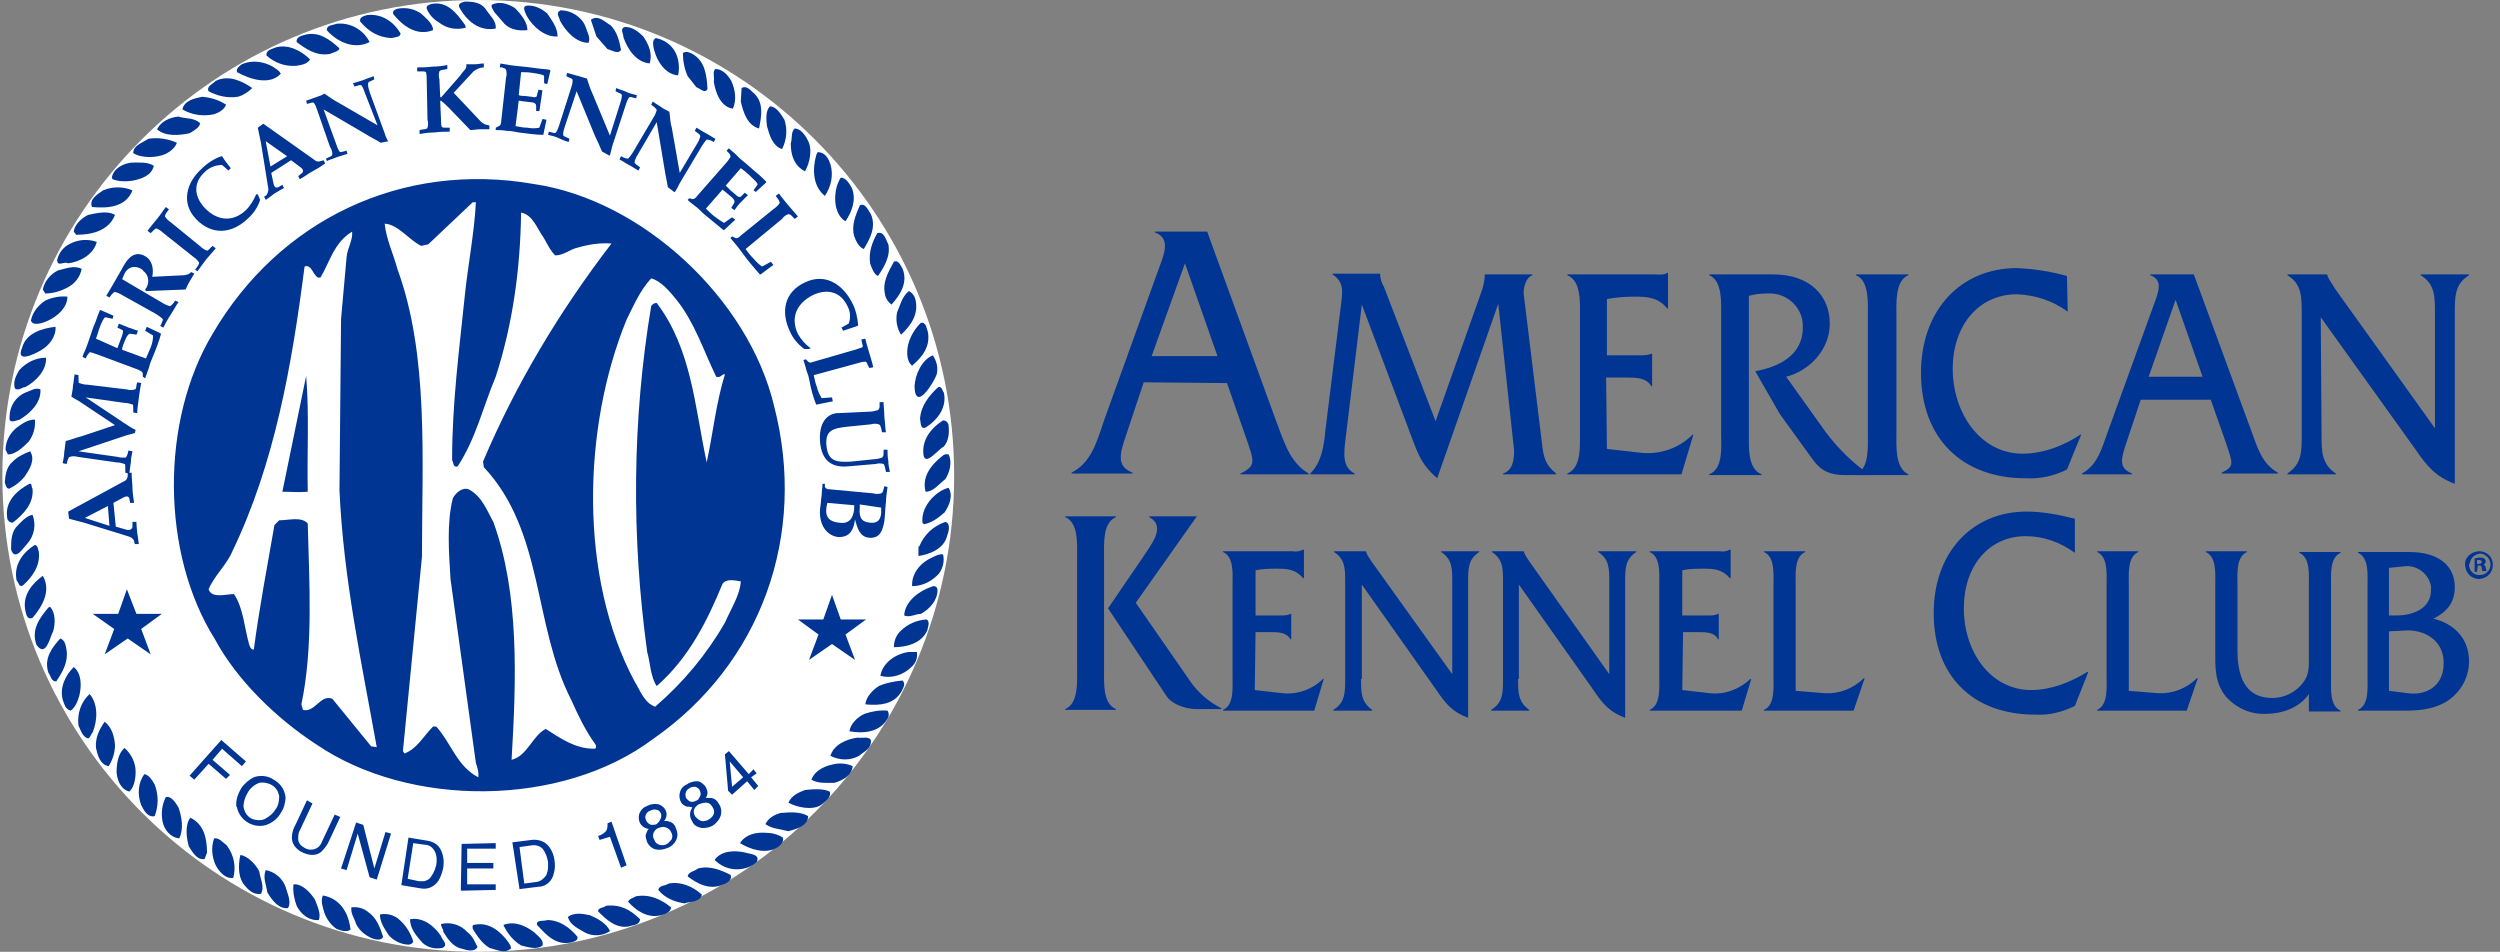 <svg width="394" height="150" viewBox="0 0 394 150" fill="none" xmlns="http://www.w3.org/2000/svg">
<rect x="0" y="0" width="394" height="150" fill="#808080" stroke="none"/>
<path d="M75.375 150C116.796 150 150.375 116.421 150.375 75C150.375 33.579 116.796 0 75.375 0C33.954 0 0.375 33.579 0.375 75C0.375 116.421 33.954 150 75.375 150Z" fill="white"/>
<path d="M191.875 56.125H181.5L186.75 41.5L191.875 56.125ZM193.375 60.375L196.25 68.625C197.625 72.625 198.125 73.375 195.5 74.625V74.75H206.25V74.625C203.25 72.875 202.375 69.625 201.125 66.375L190.25 36.5H182V36.625C184.5 37.5 183.5 40 182.75 42L174 66.25C172.875 69.625 172 72.875 168.875 74.5V74.625H178.5V74.5C176 73.5 176.375 71.75 177.5 68.5L180.25 60.25L193.375 60.375ZM233.375 46.25C233.75 45.25 234 44.25 234 43.25H241.5V43.375C240.5 43.75 240.125 45.125 240.125 46.25L243 69.75C243.25 72 243.5 73.25 245.25 74.625V74.75H236.875V74.625C238.375 74.125 238.625 72.625 238.625 71L236.125 47.875L226.5 75.375C224.375 73.5 223.75 72.25 222.75 69.625L214.625 48L212.125 68.625C211.75 71.5 211.5 73.625 213.5 74.625V74.75H206.5V74.625C208.25 72.875 208.625 70.5 208.875 67.875L211.375 47.75C211.5 46.375 212 44.5 210 43.25V43.125H217.5C217.5 43.875 217.75 44.625 218.125 45.25L226.25 66.375L233.375 46.25ZM253.25 70.75L258.75 71.375C261.75 71.625 264.625 70.625 266.75 68.5H266.875L265 74.75H247V74.625C249.25 73.75 249 70.25 249 68V50C249 47.75 249.25 44.25 247 43.375V43.25H260.75C261.5 43.25 262.25 43.375 262.75 43H262.875V48.625H262.75C261.375 46.875 259.625 46.75 257.625 46.75C256.125 46.75 254.625 46.875 253.25 47.125V56H258.375C259 56 259.625 56 260.25 55.75H260.375V60.875H260.25C259.5 59.5 257.75 59.5 256.375 59.5H253.125L253.25 70.75ZM279.5 43.25C285.25 43.25 288.375 46.625 288.375 51C288.375 55.25 285 58.5 281.5 59.375L287.75 68.125C289.75 70.75 292 73 294.75 74.875H290.75C288.5 74.875 287 74.25 285.75 72.5L280.5 65.25L276.625 58.5C280.125 57.875 284.125 56.125 284.125 51.625C284.25 48.75 282 46.375 279.125 46.25H278.5C277.5 46.25 276.5 46.375 275.625 46.625V68.125C275.625 70.375 275.375 73.875 277.625 74.75V74.875H269.375V74.75C271.625 73.875 271.25 70.375 271.25 68.125V50C271.25 47.75 271.5 44.25 269.375 43.375V43.25H279.5Z" fill="#003594"/>
<path d="M294.375 50C294.375 47.75 294.625 44.25 292.5 43.375V43.25H300.75V43.375C298.625 44.25 298.875 47.875 298.875 50V68.125C298.875 70.25 298.625 73.75 300.75 74.75V74.875H292.5V74.75C294.625 73.875 294.375 70.375 294.375 68.125V50ZM325.875 49.125C323.5 47.375 320.75 46.5 317.875 46.375C311.875 46.375 307.75 51.25 307.75 58.125C307.75 65.125 312.125 71.5 318.75 71.5C322 71.5 325.25 70.25 327.875 68.5H328L325.75 74C323.75 75 321.5 75.5 319.25 75.375C309.125 75.375 302.75 69 302.75 58.75C302.75 48.875 309 42.25 317.875 42.25C320.5 42.375 323.125 42.75 325.75 43.5L325.875 49.125ZM347.125 59.375H338.625L342.875 47.25L347.125 59.375ZM348.375 62.875L350.75 69.625C351.875 73 352.25 73.5 350.125 74.5V74.625H359V74.5C356.5 73.125 355.75 70.5 354.75 67.75L345.75 43.25H338.875V43.375C341 44.125 340.125 46.125 339.5 47.875L332.25 67.875C331.25 70.625 330.625 73.25 328.125 74.625V74.75H336V74.625C333.875 73.75 334.25 72.375 335.125 69.75L337.375 63H348.375V62.875ZM365.875 68.5C365.875 71.125 365.875 73.125 368.125 74.625V74.75H360.5V74.625C362.75 73.125 362.75 71.25 362.75 68.5V49.375C362.75 46.75 362.75 44.75 360.5 43.375V43.25H366.75C366.875 43.75 367.125 44.125 367.375 44.5L368 45.5L383.75 67.5V49.375C383.75 46.75 383.75 44.75 381.5 43.375V43.25H389.125V43.375C386.875 44.75 386.875 46.75 386.875 49.375V76.25C383.875 75.125 382.5 73.5 380.625 70.75L365.75 50L365.875 68.5ZM169.75 87.875C169.75 85.75 170 82.375 167.875 81.5V81.375H175.875V81.5C173.75 82.375 174 85.75 174 87.875V105.375C174 107.5 173.75 110.875 175.875 111.75V111.875H167.875V111.75C170 110.875 169.75 107.375 169.75 105.375V87.875ZM180 88C181.375 85.875 183.875 83 181.125 81.5V81.375H188.625L179 95L187.5 107.25C188.75 109.125 190.5 110.625 192.5 111.625V111.75H188.625C186.625 111.75 184.625 110.875 183.875 109.75L174.625 95.875L180 88ZM197.75 108.75L202.125 109.25C204.5 109.5 206.875 108.625 208.5 107H208.625L207.125 112H192.75V111.875C194.5 111.125 194.25 108.375 194.25 106.625V92.25C194.25 90.5 194.5 87.75 192.75 87V86.875H203.75C204.25 87 204.875 86.875 205.375 86.625H205.5V91.125H205.375C204.25 89.75 202.875 89.625 201.375 89.625C200.25 89.625 199 89.625 197.875 89.875V97H201.875C202.375 97 202.875 97 203.375 96.75H203.5V100.75H203.375C202.75 99.625 201.375 99.625 200.375 99.625H197.875L197.75 108.75ZM214.5 107C214.5 109.125 214.5 110.625 216.25 111.875V112H210.125V111.875C212 110.75 212 109.125 212 107V91.75C212 89.625 212 88.125 210.25 87V86.875H215.25C215.375 87.25 215.5 87.5 215.75 87.875L216.25 88.625L228.875 106.25V91.75C228.875 89.625 228.875 88.125 227.125 87V86.875H233.125V87C231.375 88.125 231.375 89.625 231.375 91.75V113.125C229 112.25 227.875 111 226.375 108.75L214.625 92.125V107H214.5ZM239.25 107C239.25 109.125 239.25 110.625 241 111.875V112H235V111.875C236.875 110.75 236.875 109.125 236.875 107V91.75C236.875 89.625 236.875 88.125 235.125 87V86.875H240.125C240.25 87.25 240.375 87.5 240.625 87.875L241.125 88.625L253.625 106.25V91.75C253.625 89.625 253.625 88.125 251.875 87V86.875H257.875V87C256.125 88.125 256.125 89.625 256.125 91.75V113.125C253.75 112.25 252.625 111 251.125 108.75L239.375 92.125V107H239.25ZM265.125 108.75L269.5 109.25C271.875 109.5 274.125 108.625 275.875 107H276L274.5 112H260V111.875C261.75 111.125 261.5 108.375 261.5 106.625V92.25C261.5 90.5 261.75 87.75 260 87V86.875H271C271.5 87 272.125 86.875 272.625 86.625H272.75V91.125H272.625C271.5 89.75 270.125 89.625 268.625 89.625C267.5 89.625 266.25 89.625 265.125 89.875V97H269.25C269.75 97 270.25 97 270.75 96.75H270.875V100.75H270.75C270.25 99.625 268.75 99.625 267.75 99.625H265.25L265.125 108.75ZM287.625 109.25C289.875 109.375 292.125 108.5 293.75 106.875H293.875L292.125 112H278V111.875C279.75 111.125 279.5 108.375 279.5 106.625V92.25C279.5 90.5 279.75 87.75 278 87V86.875H284.5V87C282.75 87.75 283 90.5 283 92.25V108.875L287.625 109.25ZM327 87.125C324.75 85.5 322.125 84.5 319.25 84.5C313.5 84.5 309.5 89.125 309.5 95.875C309.5 102.625 313.625 108.75 320.125 108.75C323.25 108.75 326.375 107.5 329 105.875H329.125L327 111.25C325 112.25 322.875 112.75 320.75 112.625C310.875 112.625 304.75 106.5 304.75 96.625C304.75 87 310.875 80.625 319.375 80.625C322 80.625 324.5 81.125 327 81.75V87.125ZM340.125 109.25C342.375 109.375 344.625 108.5 346.25 106.875H346.375L344.625 112H330.5V111.875C332.25 111.125 332 108.375 332 106.625V92.25C332 90.5 332.25 87.75 330.5 87V86.875H337V87C335.25 87.75 335.5 90.5 335.5 92.25V108.875L340.125 109.25ZM363.875 109.375C362.375 111.625 359.5 112.5 357.125 112.5C354.75 112.625 352.5 111.625 350.875 109.875C349 107.625 349.125 105.125 349.125 102.375V92.25C349.125 90.5 349.375 87.75 347.625 87V86.875H354.125V87C352.375 87.75 352.625 90.5 352.625 92.25V102.5C352.625 107.625 354.5 110 358.125 110C360.125 110 362 109 363.125 107.375C363.875 106.25 363.875 105.25 363.875 103.875V92.375C363.875 90.625 364.125 87.875 362.375 87.125V87H368.875V87.125C367.125 87.875 367.375 90.625 367.375 92.375V106.75C367.375 108.5 367.125 111.25 368.875 112V112.125H363.875V109.375ZM376.5 108.875V99.5L378.875 99.375C381.875 99.125 385.125 100.75 385.125 104.5C385.125 108.25 382.25 109.625 379.5 109.25L376.5 108.875ZM373.125 106.625C373.125 108.375 373.375 111.125 371.625 111.875V112H377.25C379.875 112 382.5 112.125 385 110.875C387.5 109.625 389.125 107 389.125 104.25C389.125 100.5 386.625 98.25 383.5 97.5C385.5 96.5 386.875 95.125 386.875 92.5C386.875 89.125 384.25 87 379.75 87H371.625V87.125C373.375 87.875 373.125 90.625 373.125 92.375V106.625ZM376.5 97V89.5L378.875 89.25C380.875 89 382.75 90.375 383.125 92.375V93C383.125 96.125 379.875 97 377.75 97H376.5ZM392.875 89C392.875 90.25 392 91.125 390.75 91.25C389.5 91.25 388.625 90.375 388.5 89.125C388.375 87.875 389.375 87 390.625 86.875H390.75C391.875 86.875 392.875 87.75 392.875 89ZM389.125 89C389.125 89.875 389.75 90.625 390.75 90.625H390.875C391.75 90.625 392.5 89.875 392.5 89C392.5 88.125 391.875 87.375 391 87.25C390.125 87.25 389.375 87.875 389.25 88.75C389.125 88.875 389.125 88.875 389.125 89ZM390.375 90.125H390V88C390.25 88 390.5 87.875 390.75 87.875C391 87.875 391.25 87.875 391.5 88C391.625 88.125 391.75 88.25 391.75 88.5C391.75 88.75 391.5 89 391.375 89C391.625 89.125 391.75 89.25 391.75 89.5C391.75 89.625 391.875 89.875 391.875 90H391.25C391.125 89.875 391.125 89.625 391.125 89.5C391.125 89.25 391 89.125 390.75 89.125H390.5L390.375 90.125ZM390.375 88.875H390.625C390.875 88.875 391.125 88.75 391.125 88.625C391.125 88.375 391 88.25 390.625 88.25H390.375V88.875ZM48.25 59.25L44.5 77.5C46 77.5 47.125 77.625 48.5 77.5C48.375 71.5 48.75 65.125 48.25 59.25Z" fill="#003594"/>
<path d="M122 64C118 47.125 101.25 31.5 84.125 29C63.375 25.375 44 34.625 33.5 52.625C25.25 66.375 25.375 87.25 33.875 100.75C37.375 107.25 43.625 113.25 49.75 117.25C64.5 127.375 88.5 127.25 102.875 116.5C120 104.625 127.25 84.25 122 64ZM58.5 117.625L52.375 110.125C50.5 109.375 49.625 112.375 47.75 111.875L47.5 111C49.375 102.125 48.75 92 48.5 82.5C47.5 81.375 45.5 82 44 82L43.25 82.75C42.125 89.25 40.875 95.75 40 102.375C39.5 102.375 39.375 101.875 39.25 101.5C38.5 98.875 38.375 95.875 36.875 93.625C35.625 93.625 33.375 94.375 32.875 92.875C33.75 90.75 35.75 89 36.625 86.875C43.25 73.125 46 57.625 48 42C49.125 41.625 49.25 43.25 50.125 43.75H50.5C52 41.25 52.625 38.25 55.5 36.5C55.625 37.875 54.75 39.125 54.625 40.5L53.75 50.25L53.5 77.25C54.125 91.25 57 104.5 59.375 117.75L58.5 117.625ZM93.625 118C90.625 118 88.375 116.375 86 114.875C83.875 116 83.125 119.125 80.625 119.75C81.375 107.125 81.875 93.625 77.75 82.25C76.75 80.5 76 78.25 73.875 77.125C72.875 76.75 71.875 77.625 71.375 78.5C70.375 82.375 70.75 87.125 71 91.25L75 120.25C75.25 121 75.5 121.75 75.375 122.5C72 120.75 71.125 117.125 68.75 114.5H68.25C66.75 116 65.75 118 63.75 118.75L63.5 118.375L66.5 87.75C66.5 72.625 67.625 56 62.625 42.375C62 40 60.875 37.75 60.625 35.25C62.75 35.375 64.375 37.75 66.375 38.75L67.5 38.5L74.5 31.875H75C74.75 36.75 73.75 41.75 73.25 46.625C72.375 55.125 71.25 63.625 71.25 72.5C71.5 72.875 71.375 73.75 72.125 73.5C75 69.125 76.125 64.125 78.125 59.375C80.75 51.25 82 42.625 82.125 33.5C84 33.875 84.625 36 85.625 37.375C86.25 38.375 86.625 39.375 87.5 40.25C88.875 40.25 89.875 39.25 91.125 39C92.875 38.5 94.625 38.25 96.375 38.375C88.125 49.125 81.25 60.625 76.125 72.75L76.25 73.625C85.75 83.75 84 98.5 90 110.25C91.125 112.75 92.25 115.125 93.875 117.375C94 117.625 94 118 93.625 118ZM114.25 98.125C111.375 103.125 107.625 107.625 103.25 111.375C101.5 110.75 100.875 108.75 100 107.375C91.25 91 91.75 67.5 98.75 50.375C99.875 48.125 100.875 45.75 102.625 43.875C104.125 44.25 105.5 45.875 106.625 47.25C109.5 50.875 110.875 55.25 112.875 59.375C113.625 59.625 113.75 58.875 114.25 59C112.875 63.375 112.375 68.25 111.375 72.875C109.5 64.125 109 55 103.5 47.75C103.125 47.75 102.875 47.875 102.625 48.25C99.625 66.25 99.5 84.625 102 102.75C102.5 104.5 102.5 106.625 103.5 108.125C108.625 103.625 111.5 97.75 113.875 92C114.5 91.125 115.875 91.5 116.75 91.625C116.625 93.75 115.25 95.875 114.25 98.125ZM74.5 146.375C74.5 146.125 74.375 145.75 74.75 145.75C77 145.25 78.875 146.75 80.125 148.5C80.25 148.75 80.625 149.125 80.5 149.5C79.5 150.375 78.125 149.625 77.125 149.375C75.875 148.625 75.125 147.375 74.5 146.375ZM69.875 146.875C69.875 146.375 69.5 146.125 69.5 145.625C71 145.25 72.625 145.75 73.625 146.875C74.5 147.5 74.875 148.5 75.25 149.25C74.75 150.125 73.5 149.75 72.75 149.5C71.375 149.25 70.5 147.875 69.875 146.875ZM66.625 148.625C65.625 147.5 64.625 146.375 64.625 144.875C66.625 144.5 68.375 145.875 69.5 147.5C69.625 148.125 70.75 148.875 69.75 149.375C68.625 149.625 67.5 149.375 66.625 148.625ZM79.375 145.875V145.75C81.125 145.125 82.75 145.875 84.125 146.875C84.75 147.5 85.75 148.125 85.5 149C84.625 149.75 83.125 149.25 82.125 149C80.875 148.25 80 147.125 79.375 145.875ZM61.25 147.375C60.625 146.375 59.875 145.375 59.875 144.125C61 143.875 62.25 144.25 63 145C64 145.875 64.75 147.125 65.125 148.375C65 148.75 64.625 148.875 64.375 148.875C63.25 148.875 62 148.25 61.25 147.375ZM84.625 145.75C84.5 144.875 85.625 145.25 86.25 145C88.125 145 89.75 146.125 91 147.625C91.125 148.25 90.5 148.375 90.125 148.5C87.625 149.125 86 147.25 84.625 145.75ZM56.125 145.625C55.875 144.75 55.25 144 55.375 143C56.25 142.875 57.25 143.125 57.875 143.625C59.375 144.625 59.875 146.125 60.375 147.625C60.125 148.375 59 148 58.625 147.875C57.5 147.375 56.625 146.625 56.125 145.625ZM89.5 144.5C90.5 143.75 91.875 144 93 144.25C94.125 144.75 95.625 145.5 96.125 146.75C95 147.5 93.5 147.625 92.25 147C91.25 146.375 89.875 145.875 89.5 144.5ZM51.125 143.875C50.875 143 50.5 142 50.875 141.125C52.375 141.375 53.625 142.25 54.375 143.625C54.875 144.5 55.125 145.5 55.25 146.5C54.625 147 53.625 146.625 53 146.375C52.125 145.75 51.5 144.875 51.125 143.875ZM94.25 143.625C94.25 143 95.125 143.125 95.5 142.75C97.75 142.5 99.375 143.375 100.875 144.875C100.75 145.875 99.75 145.75 99.125 146C97.125 146.375 95.625 145 94.25 143.625ZM46.75 142.75C46.375 141.75 46.125 140.5 46.25 139.375C47.625 139.25 48.875 140.625 49.625 141.75C50 142.75 50.625 144 50.25 145C48.625 145.125 47.375 144 46.75 142.75ZM99 142.125C99.125 141.625 99.875 141.5 100.25 141.25C102.375 140.875 104.25 141.75 105.75 143C105.75 143.75 104.75 144.125 104.125 144.25C102 144.75 100.25 143.5 99 142.125ZM42.125 140.625C42 139.5 41.375 138.375 41.875 137.125C43.25 137.375 44.5 138.375 45 139.75C45.25 140.75 46 142.125 45.375 143.125C43.875 143.25 42.875 141.875 42.125 140.625ZM103.75 140.25C103.875 139.5 104.875 139.625 105.375 139.25C107.375 138.875 109.25 139.75 110.625 141C110.25 142.25 108.875 142 107.875 142.375C106.25 142.125 104.75 141.5 103.75 140.25ZM38.75 139.75C37.5 138.5 37.5 136.5 37.875 134.75C39 134.875 40.375 136.25 40.875 137.375C41 138.5 41.75 139.75 41.125 140.875C40.125 141 39.375 140.5 38.75 139.75ZM108.375 138.125C108.5 137.375 109.375 137.375 110 136.875C111.875 136.375 113.625 137.125 115.125 137.875C115.5 138.625 114.5 139.25 114 139.375C111.875 140.375 109.875 139.25 108.375 138.125ZM34 136.375C33.375 135 33.25 133.5 33.75 132.125C34.5 132 35.125 132.75 35.75 133.25C36.875 134.75 37.25 136.625 36.75 138.375C35.375 138.5 34.5 137.25 34 136.375ZM112.625 135.5C113.75 134 115.875 134 117.5 134.375C118.25 134.625 119.875 134.625 119.25 135.875C117.375 137.5 114.375 137.375 112.625 135.5ZM29.75 133.375C29.375 132 29.125 130 30 128.875C32.125 129.875 32.625 132.125 32.625 134.375L32.25 135.375C31 135.625 30.25 134.125 29.75 133.375ZM116.625 132.875C117.5 131.5 119.125 131.125 120.75 131.25C121.625 131.25 122.625 131.5 123.375 132C123.625 132.625 122.875 133.375 122.375 133.625C120.625 134.625 118.25 133.875 116.625 132.875ZM25.625 129.5C25.375 128.25 25.5 126.875 26.125 125.625C27 125.375 27.75 126.625 28.125 127.25C28.625 128.625 29 130.625 28.25 132.125C26.875 132 25.875 130.75 25.625 129.5ZM120.625 129.875C121.125 128.875 122.125 128.375 123 128.125C124.5 128 126.125 127.875 127.375 128.625C127.25 130.25 125.5 130.625 124.25 131C122.875 130.625 121.625 130.625 120.625 129.875ZM22.25 126.875C21.625 125.25 21.75 123.375 22.75 122C23.5 122.125 24 123 24.375 123.625C25 125.25 25 127 24.375 128.625C23.25 128.875 22.625 127.625 22.25 126.875ZM124.25 126.5C124.75 125.375 125.875 124.875 126.875 124.5C128.125 124.375 129.75 124.25 130.75 124.75C131.125 125.625 130 126.375 129.375 126.875C128 127.75 125.625 127.25 124.25 126.5ZM18.375 121.75C18.375 120.25 18.625 118.75 19.625 117.875C20.75 118.875 21.375 120.25 21.375 121.625C21.375 122.75 21.125 124.125 20.375 124.75C19 124.375 18.5 123 18.375 121.75ZM127.875 122.875C128.5 121.25 130.25 120.625 131.75 120.375C132.625 120.25 133.625 120.375 134.375 120.75C134.25 122.25 132.75 123 131.5 123.375C130.25 123.375 128.875 123.5 127.875 122.875ZM15.125 117.875C15 116.25 15.625 115 16.5 113.75C17.625 114.625 18 116 18.125 117.375C18.125 118.625 17.75 119.75 17.125 120.75C15.75 120.5 15.375 119 15.125 117.875ZM130.875 119.125C131.375 117.375 133.375 116.5 135.125 116.25C135.875 116.375 136.875 116 137.25 116.625C137.375 118 136.25 118.375 135.375 119.125C134 119.875 132.375 119.875 130.875 119.125ZM12.375 114.375C12.125 112.5 12.75 110.625 14.125 109.375C15.5 111 15.375 113.5 14.625 115.375C14.375 115.625 14.25 116.25 13.875 116.375C13 116.125 12.75 115.125 12.375 114.375ZM133.875 115.25C134 114.125 135.125 113 136.25 112.5C137.375 112.125 138.625 111.875 139.875 112C140.125 112.375 140.125 112.875 139.875 113.25C138.625 115.5 135.875 115.625 133.875 115.25ZM9.875 110.25C9.375 108.25 10.375 106.375 11.625 105.125C12.875 106.125 12.875 108.125 12.5 109.625C12.25 110.5 11.875 111.5 11.125 112C10.25 111.75 10.125 110.875 9.875 110.25ZM136.375 111C136.5 109.875 137.5 108.75 138.5 108.125C139.625 107.625 140.875 107.375 142.25 107.25C142.75 107.75 142.375 108.375 142.125 108.875C141 111 138.625 111.25 136.375 111ZM7.625 106C6.875 103.75 8.25 102 9.5 100.625C10.25 100.875 10.375 101.75 10.5 102.5C10.75 104.375 9.875 105.875 8.875 107.375C8.125 107.5 8 106.5 7.625 106ZM138.75 106.5C139.125 104.375 141.25 103 143.25 102.75H144.5C144.625 103.625 144.375 104.5 143.625 105.125C142.375 106.375 140.5 107 138.75 106.5ZM5.75 101.625C4.875 99.25 6.25 97.375 7.625 95.75L7.875 95.625C8.75 96.5 8.75 98.25 8.375 99.5C7.875 100.375 7.25 103.75 5.75 101.625ZM140.875 102C140.875 101 141.25 100.125 141.875 99.5C143 98.375 144.375 97.75 146 97.625C146.625 97.875 146.25 98.875 146.125 99.375C145.25 101.375 142.875 102 140.875 102ZM4 96.25C3.5 93.875 5 92 6.75 90.75C8.125 93.125 6.625 95.625 5.125 97.375C4.25 97.75 4.125 96.75 4 96.25ZM142.5 97C142.625 94.75 144.875 93.125 146.75 92.5C147.125 92.25 147.75 92.375 147.75 93C147.75 94.625 146.5 96 145.125 96.75C144.25 96.75 143.375 97.375 142.5 97ZM143.75 92.375C143.625 90.375 145.125 88.625 146.875 87.875C147.375 87.625 148.125 87.25 148.625 87.375C148.875 88.375 148.625 89.5 148 90.375C146.875 91.625 145.375 92.375 143.75 92.375ZM2.625 91.5C2.125 89.125 3.5 87.125 5.5 85.875C6 86 6 86.625 6.125 87C6.375 89.25 5 91 3.625 92.25C3 92.625 3 91.875 2.625 91.5ZM144.875 86.125C145.625 84.25 147.125 82.875 149 82.25C149.875 82.5 149.5 83.875 149.25 84.5C148.75 86.5 146.5 87.375 144.75 87.625V86.125H144.875ZM1.75 86.625C1.75 85.375 1.75 84.125 2.5 83.125C3.25 82.375 4 81.375 5.125 81.125C5.75 82.75 5.375 84.5 4.25 85.75C3.625 86.375 2.375 88.5 1.75 86.625ZM145.375 82.375C145.25 80.875 145.875 79.625 146.875 78.5C147.625 77.75 148.5 77.125 149.5 76.875C150.25 78.125 149.625 79.625 148.875 80.75C147.875 81.625 146.875 82.375 145.625 82.625L145.375 82.375ZM1.125 81.5C0.75 79 2.75 77.25 4.625 76.25C5.125 76.125 4.875 76.75 5.125 77C5.375 79.375 3.625 81.125 2 82.375C1.5 82.375 1.125 82 1.125 81.5ZM145.875 77.5C145.25 75.125 146.75 73.25 148.5 71.875C148.75 71.625 149.125 71.5 149.5 71.625C150.125 72.875 149.625 74.5 149 75.5C148 76.25 147.125 77.5 145.875 77.5ZM0.75 76C0.875 74.75 1 73.625 2 72.75C2.75 72 3.75 71.5 4.75 71.125C5.625 72.5 4.625 74 3.875 75.125C3.25 75.875 2.5 76.5 1.5 77C1 77.125 0.875 76.375 0.75 76ZM145.5 71.125C145.5 69 146.875 67.375 148.625 66.25C149 66.25 149.375 66.5 149.5 67V67.125C149.625 68.25 149.5 69.5 148.75 70.375C147.75 70.875 145.5 74 145.5 71.125ZM0.875 70.875C0.875 69.625 1.5 68.375 2.5 67.5C3.375 66.875 4.25 66.125 5.5 66.125C5.625 67.375 5.25 68.625 4.5 69.625C3.5 70.625 2.375 71.625 1.25 71.625L0.875 70.875ZM145 66C145.125 64 146.375 62.375 147.875 61C148.5 60.875 148.5 61.625 148.75 61.875C149.25 64.125 147.875 66.125 145.875 67.375C145 67.75 145.125 66.5 145 66ZM1.5 65.75C1.5 64 2.5 62.5 4 61.875C4.75 61.625 5.625 61 6.375 61.375C6.5 63.5 4.75 65.125 3.125 66.125C2.5 66.25 1.375 66.875 1.5 65.75ZM144.125 60.875C144.25 59 145.25 56.75 147 56C147.625 56.875 147.875 58 147.625 59C147.25 60.125 144.25 65.125 144.125 60.875ZM2.375 61.25C2 60.25 2.5 59.25 3 58.375C4.125 57.125 5.625 56.375 7.25 56.375C7.375 58.375 5.625 60.125 4 61C3.5 61 3 61.625 2.375 61.25ZM143.25 53.875C143.625 52.75 144.25 51.75 145.125 50.875C146 50.75 146 51.75 146.25 52.375C146.625 54.625 145.375 56.25 143.75 57.625C142.75 56.875 142.875 55 143.25 53.875ZM3.5 54.75C4.125 52.5 6.625 51.75 8.75 51.5C8.875 53 7.75 54.5 6.375 55.25C5.5 55.75 2.375 57.375 3.5 54.75ZM141.375 49.25C141.875 48.125 142.125 46.75 143.25 45.875C143.75 46.125 144.125 46.625 144.25 47.125C144.875 49.5 143.5 51.375 142 52.75C141.375 51.75 141.125 50.5 141.375 49.25ZM4.875 50.5C5.125 49.25 6 48.125 7.125 47.375C8.25 46.875 9.375 46.625 10.625 46.75C10.625 48.5 9 49.875 7.625 50.5C6.875 50.875 5.125 51.5 4.875 50.5ZM139.5 46.5C139 44.5 140 42.875 140.875 41.25C141.625 40.875 142 42 142.25 42.375C143.125 44.5 141.875 46.5 140.5 48C140 47.625 139.625 47.125 139.5 46.5ZM6.75 45.625C7 44.375 7.875 43.25 9.125 42.625C10.25 42.375 11.625 41.75 12.875 42.375C12.625 43.625 11.875 44.625 10.75 45.25C9.625 45.875 8.375 46.25 7.125 46.25L6.75 45.625ZM137.125 41.5C136.875 39.625 137.5 38.125 138.25 36.75C139.375 36.375 139.625 37.875 140 38.5C140.375 40.375 139.375 42 138.375 43.5C137.75 43.25 137.375 42.25 137.125 41.5ZM9 41C9.25 39.875 10 38.875 11.125 38.375C12.375 37.75 13.875 37.625 15.25 38.125C14.75 40.125 12.625 41.25 10.75 41.5C10 41.125 9.125 42.125 9 41ZM134.625 37.25C134.125 35.5 134.875 33.875 135.5 32.375C136.375 31.875 136.875 33.25 137.25 33.75C138.125 35.75 137.125 37.625 136.125 39.25C135.25 38.875 134.875 37.875 134.625 37.25ZM11.625 36.5C11.75 35.375 12.875 34.375 13.875 33.875C15.125 33.625 16.875 33.125 18.125 33.875C17.125 36.375 14.5 37 12 37L11.625 36.5ZM131.625 31.375C131.625 30.125 131.875 29 132.5 28C133.375 28 133.875 29 134.25 29.625C135 31.5 134.25 33.375 133.25 34.875C132.125 34.25 131.625 32.75 131.625 31.375ZM14.5 32.625C14 31.375 15.375 30.625 16.25 30C17.75 29.375 19.375 29.375 20.875 30C19.875 32.625 17 32.875 14.5 32.625ZM128.625 24.5C128.75 24.25 128.75 23.875 129.125 24C130.125 24.125 130.625 25.125 130.875 25.875C131.375 27.625 131 29.375 130 30.875C128.125 29.375 128 26.75 128.625 24.5ZM17.625 28C17.875 26.5 19.5 25.75 20.75 25.625C22 25.625 23.25 25.5 24.25 26.125C23.875 27.75 22.125 28.25 20.75 28.5C19.75 28.625 18.75 28.625 17.75 28.25L17.625 28ZM124.625 22.625C124.875 21.875 124.625 20.75 125.25 20.25C126.125 20.25 126.875 21.25 127.25 22C128.125 23.5 127.625 25.625 126.875 27C125.125 26.125 124.625 24.375 124.625 22.625ZM21 24.125C21 22.875 22.5 22.5 23.375 21.875C24.875 21.625 26.5 21.875 27.875 22.5C27.625 23.25 26.875 23.875 26.125 24.25C24.75 24.875 22.375 25 21 24.125ZM120.875 19.875C120.75 18.875 120.625 17.375 121.375 16.75C122.5 16.875 123.125 18.125 123.625 18.875C124.125 20.375 124 22 123.25 23.5C121.75 23 121.25 21.25 120.875 19.875ZM24.75 20.375C25.375 19.125 26.75 18.5 28.125 18.375C29.25 18.75 30.5 18.5 31.5 19.375C31.625 20 30.5 20.625 29.875 21C28.125 21.375 26 21.5 24.75 20.375ZM116.75 16L116.875 13.875C117.75 13.375 118.375 14.375 119 14.875C120.375 16.375 120 18.375 119.625 20.25C117.75 19.75 117.125 17.625 116.75 16ZM28.75 17.25C29 15.875 30.625 15.5 31.875 15.25C33.25 15.375 34.5 15.75 35.625 16.5C35.375 17.25 34.5 17.75 33.75 18C32 18.375 30.25 18.125 28.75 17.25ZM112.5 12.875C112.625 12.125 112.25 11.25 112.75 10.875C113.875 10.875 114.75 11.875 115.25 12.75C115.875 14.125 116.125 15.75 115.5 17.125C113.625 16.875 112.75 14.625 112.5 12.875ZM32.875 14.375C32.5 13.625 33.5 13.25 34 12.75C36 11.75 38.125 12.75 39.75 13.875C39.125 14.5 38.375 15 37.5 15.25C35.875 15.5 34.25 15.125 32.875 14.375ZM108.375 12C107.875 10.875 107.625 9.625 107.625 8.375C108.125 8 108.625 8.25 109.125 8.5C111.125 9.625 111.375 11.875 111.5 14C111.125 14.875 110.25 13.875 109.75 13.75L108.375 12ZM37.375 11.375C37.125 10.875 37.75 10.375 38.125 10.125C40.125 9.25 42.5 9.875 44 11.25L44.25 11.625C42.5 13.5 39.375 12.5 37.375 11.375ZM103.375 8.75C103.125 8 102.5 6.375 103.375 6C104.625 6.25 105.75 7 106.375 8.125C107 9.25 107.125 10.625 106.875 11.875C105.125 11.75 104 10.25 103.375 8.75ZM42 8.75C41.875 7.875 42.875 7.75 43.375 7.5C45.375 6.875 47.5 8 48.875 9.375C48.375 10.125 47.5 10.25 46.625 10.375C44.875 10.5 43.25 9.875 42 8.75ZM98.25 5.875C98.25 5.25 97.625 4.5 98.5 4.25C99.625 4.25 100.5 4.875 101.375 5.75C102.25 7 102.875 8.5 102.375 10C100.125 9.75 98.875 7.625 98.25 5.875ZM46.75 6.625C46.625 5.875 47.5 5.625 48 5.5C50.25 4.875 52 6.25 53.5 7.625C53.375 8.125 52.5 8.25 52 8.5C49.875 8.875 48.25 7.75 46.75 6.625ZM94 5.75L93.125 3.125C94.25 2.25 95.375 3.5 96.25 4C97.25 5 97.625 6.5 97.875 7.875C97.375 8.625 96.375 7.875 95.75 7.75L94 5.75ZM51.5 4.75C51.5 3.875 52.5 4 53 3.75C55.125 3.5 57.25 4.625 58.25 6.625C55.875 7.875 53.125 6.625 51.5 4.75ZM88.25 3.25C88.125 2.625 87.5 2 88.375 1.625C90 1.625 91.625 2.625 92.25 4.125C92.5 5 93.125 5.875 92.75 6.75C90.75 6.75 89.125 4.875 88.25 3.25ZM56.75 3.375C56.625 2.625 57.5 2.5 57.875 2.375C60.125 2.125 62 3.375 63.125 5.25C63.125 5.875 62.25 5.875 61.625 6C59.625 5.875 58.125 5 56.75 3.375ZM83 2.5C82.75 1.875 82.125 0.875 83.25 0.875C84.375 0.875 85.375 1.375 86.25 2.125C87 3.25 87.875 4.375 87.875 5.75C85.875 5.875 84 4.25 83 2.5ZM62 2.25C61.75 1.75 62.25 1.5 62.625 1.375C64 1.125 65.375 1.375 66.5 2.25C67.25 3 68.25 3.75 68.25 4.75C65.75 5.75 63.5 4.125 62 2.25ZM77.875 1.875C77.75 1.5 77.375 1.25 77.5 0.75C78.75 0.125 80.125 0.625 81.125 1.25C82.125 2.25 83.125 3.5 83.125 4.75C81.875 4.875 80.5 4.75 79.5 3.75L77.875 1.875ZM67.25 1.375C67.125 0.875 67.625 0.75 68 0.625C70.5 0.125 72 2.125 73.25 3.875C73.375 4 73.375 4.25 73.375 4.375C71.875 4.75 70.375 4.5 69.125 3.5C68.25 3 67.625 2.25 67.25 1.375ZM72.375 1.125C72.125 0.5 72.875 0.375 73.25 0.25C74.5 0.25 75.75 0.375 76.5 1.375C77.125 2.375 78.25 3.25 78.125 4.5C75.5 5 73.5 3.25 72.375 1.125ZM20 92.875L18.625 96.75H14.625L18 99.125L16.5 103.125L20.125 100.625L23.75 103.125L22.25 99.125L25.5 96.75H21.5L20 92.875ZM131.125 93.75L129.75 97.625H125.75L129 100L127.5 104L131.125 101.5L134.75 104L133.25 100L136.5 97.625H132.5L131.125 93.75ZM13.375 81.625L17 79.75L17.25 82.875L13.375 81.625ZM17.875 79.25L19.5 78.375C20 78.125 20.25 78.25 20.375 78.5L20.5 79.25H21.125C21 78.25 20.875 77.5 20.875 76.875C20.875 76.25 20.75 75.5 20.75 74.5H20.125V75C20.125 75.375 19.875 75.75 19.5 75.875L10.75 80.625L10.875 81.75L13.25 82.375L20.125 84.5C20.625 84.625 21 84.875 21.125 85.25L21.25 85.75H21.875C21.75 85 21.75 84.5 21.625 84C21.625 83.625 21.5 83 21.5 82.25H20.875V83C20.875 83.25 20.625 83.625 20 83.5L18.25 83L17.875 79.25Z" fill="#003594"/>
<path d="M20 61.375C20.375 61.5 20.875 61.5 21.25 61.375C21.375 61.375 21.5 61.125 21.5 60.75L21.625 60.25L22.25 60.375C22.125 61 22 61.75 21.875 62.75C21.75 63.75 21.625 64.5 21.625 65.125L21 65V64.375C21 64 21 63.75 20.875 63.75C20.5 63.625 20.125 63.5 19.625 63.5L13.5 62.625L19.5 66.625C20.125 67 20.75 67.5 21.375 67.75L21.25 68.25C20.75 68.375 20.375 68.5 19.875 68.625L12.375 71.125L18.5 72C18.875 72.125 19.375 72.125 19.75 72.125C19.875 72.125 20 71.875 20.125 71.5L20.25 71L20.875 71.125C20.75 71.75 20.625 72.25 20.625 72.875C20.5 73.5 20.5 74 20.375 74.625L19.75 74.5V73.75C19.75 73.375 19.75 73.125 19.625 73.125C19.25 73 18.875 72.875 18.375 72.875L12.25 72C11.875 71.875 11.375 71.875 11 72C10.875 72 10.75 72.25 10.625 72.625L10.5 73.125L9.875 73C10 72.375 10.125 71.75 10.125 71.25C10.25 70.625 10.25 70 10.375 69.5C11 69.375 12.25 68.875 12.875 68.75L18.125 67L12.875 63.5C12.375 63.125 11.75 62.875 11.25 62.5C11.375 61.75 11.5 61.25 11.5 60.75C11.625 60.25 11.625 59.75 11.75 59L12.375 59.125V59.75C12.375 60.125 12.375 60.375 12.5 60.375C12.875 60.5 13.25 60.625 13.75 60.625L20 61.375ZM18.5 54.875C18.625 54.5 18.75 54.25 18.875 53.875L19.25 52.875C19.375 52.375 19.5 52.125 19.25 52L18.5 51.625L18.75 51C19.25 51.25 19.75 51.375 20.25 51.625C20.75 51.75 21.25 52 21.75 52.125L21.5 52.75L20.75 52.625C20.375 52.5 20.125 52.75 19.875 53.25L19.5 54.125C19.375 54.5 19.25 54.75 19.25 55.125L23 56.5C23.25 55.875 23.5 55.375 23.75 54.75C24 54.125 24.125 53.5 24.125 52.875L22.875 52.125L23.125 51.5L25.25 52.5L25.375 52.625C25.125 53.625 24.5 55.25 24.125 56.125C23.875 56.75 23.625 57.25 23.5 57.875C23.25 58.5 23.125 59 22.875 59.625L22.5 59.375V58.875C22.5 58.625 22.25 58.5 21.75 58.25L15.375 55.875L14.25 55.5C14.125 55.5 14 55.625 13.75 56L13.5 56.5L13 56.25C13.125 55.75 13.375 55.375 13.5 55C13.625 54.625 13.75 54.375 13.875 54C14.375 52.625 14.625 51.625 15 50.875C15.25 50.125 15.5 49.5 15.75 48.875H15.875L17.875 49.75L17.75 50.25L16.625 50C16.375 50 16 50.875 15.75 51.5C15.5 52.125 15.375 52.75 15.125 53.375L18.5 54.875ZM19.25 46.5C18.875 46.25 18.5 46.125 18.125 46C18 46 17.875 46.125 17.625 46.375L17.25 46.875L16.75 46.625C17.25 45.75 17.625 45.125 18 44.5L19.5 41.875C20.25 40.5 21.375 39.5 22.875 40.375C24 41 24.25 42.375 24 43.625L29 43.375C29.25 43.375 29.375 43.25 29.625 43.25C29.875 43.125 30 43 30.125 42.875L30.625 43.125C30.375 43.5 30.125 44 29.875 44.375C29.625 44.75 29.5 45.125 29.25 45.625L23 45.875L22.875 45.625C23.625 44.75 23.5 43.375 22.625 42.75C22.5 42.5 22.375 42.5 22.25 42.375C21.125 41.75 20.125 42.125 19.625 43.125C19.5 43.375 19.375 43.75 19.25 44L25.625 47.75C26 48 26.375 48.125 26.75 48.25C26.875 48.25 27 48.125 27.25 47.875L27.625 47.375L28.125 47.625C27.75 48.125 27.375 48.875 26.875 49.625C26.375 50.375 26 51.125 25.75 51.625L25.25 51.375L25.5 50.875C25.625 50.5 25.75 50.375 25.625 50.25C25.375 50 25 49.75 24.625 49.5L19.25 46.5ZM31.625 38.875C31.875 39.125 32.25 39.375 32.625 39.5C32.75 39.5 32.875 39.375 33.125 39.125L33.5 38.75L34 39.125C33.625 39.625 33 40.25 32.5 40.875C32 41.5 31.5 42.25 31.125 42.75L30.75 42.5L31.125 42C31.375 41.625 31.375 41.5 31.375 41.375C31.125 41 30.875 40.75 30.5 40.5L25.625 36.625C25.375 36.375 25 36.125 24.625 36C24.5 36 24.375 36.125 24.125 36.375L23.75 36.75L23.25 36.375C23.625 35.875 24.125 35.25 24.75 34.5C25.375 33.75 25.75 33.125 26.125 32.625L26.625 33L26.25 33.5C26 33.875 26 34 26 34.125C26.25 34.5 26.5 34.75 26.875 35L31.625 38.875ZM41 31.5C40.625 32.625 40 33.625 39 34.5C36.5 36.875 33.375 37.125 30.875 34.5C28.5 32 29.375 28.75 31.75 26.625C32.625 25.75 33.75 25 34.875 24.625H35C35.375 25.25 35.875 25.875 36.375 26.5L36 26.875L35 26C34 26 33 26.375 32.25 27.125C30.375 28.875 30.625 31 32.25 32.75C34.125 34.75 36.625 35.125 38.75 33.125C39.5 32.375 40 31.5 40.375 30.625H40.625L41 31.5ZM41.875 22.25L45.25 24.625L42.625 26.25L41.875 22.25ZM45.875 25.25L47.375 26.375C47.75 26.625 47.875 27 47.625 27.25L47 27.75L47.25 28.25C48.125 27.75 48.75 27.25 49.25 27C49.75 26.75 50.375 26.375 51.25 25.75L51 25.25L50.625 25.375C50.25 25.5 49.875 25.5 49.625 25.25L41.5 19.5L40.625 20.125L41.125 22.5L42.25 29.5C42.375 29.875 42.25 30.375 42 30.75L41.625 31L41.875 31.5C42.5 31.125 42.875 30.75 43.25 30.5C43.625 30.25 44.125 30 44.75 29.625L44.5 29.125L43.875 29.5C43.625 29.625 43.25 29.625 43.125 29L42.75 27.25L45.875 25.25ZM50 17.375C49.875 17 49.75 16.625 49.5 16.25C49.375 16.125 49.25 16.125 48.875 16.25L48.375 16.375L48.25 15.875C48.875 15.625 49.375 15.5 50 15.25C50.375 15.125 50.75 15 51.125 14.75C51.875 15.25 52.5 15.75 53.25 16.125L59.5 19.75L57.5 14.625C57.375 14.25 57.25 13.875 57 13.5C56.875 13.375 56.75 13.375 56.375 13.5L55.875 13.625L55.625 13.125C56.125 13 56.75 12.75 57.25 12.625C57.75 12.375 58.375 12.25 58.875 12L59 12.5L58.5 12.75C58.125 12.875 58 13 58 13.25C58 13.625 58.125 14.125 58.25 14.5L60.625 21C60.75 21.5 61 22 61.25 22.375V22.25L60 22.5C59.25 22 58.375 21.625 57.625 21.125L51 17.25L53 22.75C53.125 23.125 53.25 23.5 53.5 23.875C53.625 24 53.75 24 54.125 23.875L54.625 23.75L54.75 24.25C54.25 24.375 53.625 24.625 53.125 24.75C52.625 25 52 25.125 51.5 25.375L51.375 25L51.875 24.75C52.25 24.625 52.375 24.5 52.375 24.25C52.375 23.875 52.25 23.5 52 23.125L50 17.375ZM67.25 12.625C67.25 12.25 67.25 11.75 67.125 11.375C67 11.25 66.75 11.25 66.375 11.25H65.75V10.625C66.375 10.625 67.25 10.625 68.125 10.5C69 10.5 69.875 10.375 70.5 10.25V10.875L69.875 11C69.5 11 69.375 11.125 69.25 11.25C69.125 11.625 69.125 12.125 69.25 12.5L69.375 15.25L69.5 15.375L72.125 12.375C72.5 12 72.875 11.375 73.25 11C73.375 10.875 73.5 10.625 73.5 10.375V10.125H74.875C75.375 10.125 75.75 10 76.25 10V10.625C75.625 10.625 75.125 10.875 74.625 11.25L71.5 14.625L75.75 19.125C76.125 19.5 76.625 19.75 77.125 19.75V20.375H75.625C75.125 20.375 74.625 20.5 74.125 20.5L70.75 17C70.375 16.625 70 16.25 69.5 15.875C69.375 15.875 69.375 15.875 69.375 16L69.5 18.75C69.5 19.125 69.5 19.625 69.625 20C69.75 20.125 69.875 20.125 70.25 20.125H70.875V20.75C70.25 20.75 69.375 20.75 68.5 20.875C67.625 20.875 66.75 21 66.125 21.125V20.5L66.75 20.375C67.125 20.375 67.375 20.25 67.375 20.125C67.5 19.75 67.5 19.25 67.375 18.875L67.25 12.625ZM81.75 15C82.125 15.125 82.375 15.125 82.75 15.125L83.75 15.25C84.25 15.375 84.625 15.375 84.625 15L84.875 14.125L85.5 14.25C85.375 14.75 85.375 15.25 85.25 15.875C85.125 16.5 85.125 17 85 17.5H84.5V16.75C84.5 16.375 84.25 16.125 83.75 16.125L82.75 16C82.375 16 82.125 15.875 81.75 15.875L81.25 19.875C81.875 20 82.5 20.125 83.125 20.125C83.75 20.25 84.375 20.25 85 20.125L85.5 18.75L86.125 18.875L85.625 21.25H85.5C84.5 21.25 82.75 21 81.75 20.875C81.125 20.75 80.5 20.625 79.875 20.625C79.25 20.5 78.625 20.5 78.125 20.5V20.125L78.625 19.875C78.875 19.75 79 19.5 79 19L79.75 12.25C79.875 11.875 79.875 11.375 79.75 11C79.75 10.875 79.5 10.75 79.125 10.625H78.75L78.875 10C79.375 10.125 79.75 10.125 80.25 10.25L81.25 10.375C82.625 10.5 83.625 10.625 84.5 10.75C85.25 10.875 86 10.875 86.625 11L86.75 11.125L86.25 13.25L85.75 13.125V12C85.75 11.75 84.75 11.625 84 11.5C83.25 11.375 82.75 11.375 82.125 11.375L81.75 15ZM90 13.875C90.125 13.5 90.25 13.125 90.25 12.625C90.25 12.5 90.125 12.375 89.75 12.25L89.25 12L89.375 11.5C90 11.625 90.625 11.875 91.25 12C91.625 12.125 92 12.25 92.5 12.375C92.75 13.125 93 14 93.375 14.75L96.125 21.375L97.75 16.25C97.875 15.875 98 15.5 98 15C98 14.875 97.875 14.75 97.5 14.625L97 14.375L97.125 13.875C97.625 14.125 98.25 14.25 98.75 14.5C99.25 14.75 99.875 14.875 100.375 15L100.25 15.5L99.75 15.375C99.375 15.25 99.25 15.25 99.125 15.375C98.875 15.75 98.75 16.125 98.625 16.5L96.5 23L96.125 24.5H96L94.875 23.875C94.5 23 94.125 22.125 93.75 21.375L90.875 14.375L89 20C88.875 20.375 88.75 20.75 88.75 21.25C88.75 21.375 88.875 21.5 89.25 21.625L89.75 21.875L89.625 22.375C89.125 22.25 88.5 22 88 21.75C87.5 21.5 86.875 21.375 86.375 21.25L86.5 20.75L87 20.875C87.375 21 87.5 21 87.625 20.875C87.875 20.5 88 20.125 88.125 19.75L90 13.875ZM103 18.5C103.25 18.125 103.375 17.75 103.5 17.375C103.5 17.25 103.375 17.125 103.125 16.875L102.625 16.5L102.875 16C103.375 16.375 103.875 16.625 104.375 17C104.75 17.25 105.125 17.375 105.5 17.625C105.625 18.5 105.625 19.375 105.875 20.125L107.125 27.25L109.875 22.625C110.125 22.25 110.25 21.875 110.375 21.5C110.375 21.375 110.25 21.125 110 21L109.5 20.625L109.75 20.125C110.25 20.375 110.75 20.75 111.25 21C111.75 21.25 112.25 21.625 112.75 21.875L112.5 22.375L112 22.125C111.625 22 111.5 22 111.375 22C111.125 22.25 110.875 22.625 110.625 23L107.125 28.875C106.875 29.375 106.625 29.875 106.375 30.25H106.25L105.25 29.5C105.125 28.625 104.875 27.625 104.75 26.75L103.5 19.25L100.5 24.375C100.25 24.75 100.125 25.125 100 25.5C100 25.625 100.125 25.875 100.375 26L100.875 26.375L100.625 26.875C100.125 26.625 99.625 26.25 99.125 26C98.625 25.75 98.125 25.375 97.625 25.125L97.875 24.625L98.375 24.875C98.75 25 98.875 25 99 25C99.25 24.75 99.5 24.375 99.75 24L103 18.5ZM114.375 29.25L115.125 30L115.875 30.625C116.25 31 116.5 31.125 116.75 31L117.375 30.375L117.875 30.75L116.75 31.875C116.375 32.25 116 32.75 115.75 33.125L115.25 32.75L115.625 32.125C115.875 31.75 115.75 31.5 115.375 31.125L114.625 30.5C114.375 30.25 114.125 30.125 113.875 29.875L111.25 32.875C111.75 33.375 112.125 33.75 112.625 34.125C113.125 34.5 113.625 34.875 114.125 35.125L115.375 34.25L115.875 34.625L114.125 36.25H114C113.25 35.625 111.875 34.5 111.125 33.875C110.625 33.5 110.25 33 109.75 32.625C109.25 32.25 108.75 31.875 108.375 31.5L108.625 31.25L109.125 31.375C109.375 31.375 109.625 31.25 109.875 30.875L114.375 25.75C114.625 25.5 114.875 25.125 115.125 24.75C115.125 24.625 115.125 24.375 114.875 24.125L114.5 23.75L114.875 23.375C115.25 23.75 115.625 24 115.875 24.25L116.625 25C117.75 25.875 118.5 26.625 119.125 27.125C119.75 27.625 120.25 28.125 120.75 28.625V28.75L119.125 30.25L118.75 30L119.375 29.125C119.5 28.875 118.75 28.25 118.25 27.75C117.75 27.25 117.25 26.875 116.75 26.5L114.375 29.25ZM117.5 39.25C117.875 39.75 118.25 40.25 118.75 40.75C119.125 41.25 120 42 120.125 42L121.5 41.25L121.875 41.75L119.875 43.25H119.75C119.125 42.5 118 41.25 117.375 40.375L116.25 38.875C115.875 38.375 115.375 37.875 115.125 37.5L115.375 37.25L115.875 37.5C116.125 37.625 116.375 37.5 116.75 37.125L122 32.875C122.375 32.625 122.625 32.375 122.875 32C122.875 31.875 122.875 31.75 122.625 31.375L122.25 30.875L122.75 30.5C123.125 31 123.625 31.625 124.25 32.375C124.875 33.125 125.375 33.625 125.75 34.125L125.25 34.5L124.875 34.125C124.625 33.875 124.5 33.75 124.25 33.75C123.875 33.875 123.5 34.125 123.25 34.5L117.5 39.25ZM126.75 55C125.75 54.25 125 53.375 124.5 52.25C123 49.125 123.625 46 126.875 44.5C130 43 132.75 44.75 134.25 47.625C134.875 48.75 135.125 50 135.25 51.25L135.125 51.375L132.875 52.125L132.625 51.625L133.75 51C134.125 50 134 49 133.5 48.125C132.375 45.875 130.25 45.5 128.125 46.5C125.625 47.75 124.5 50 125.75 52.625C126.25 53.5 126.875 54.25 127.75 54.875L127.5 55H126.75ZM128.25 59.125C128.375 59.75 128.5 60.375 128.75 61C128.875 61.625 129.125 62.125 129.5 62.75L131.125 62.625L131.25 63.25L128.75 63.75H128.625C128.25 62.875 127.75 61.125 127.625 60.25C127.5 59.625 127.375 59 127.125 58.5C127 57.875 126.75 57.25 126.625 56.75L127 56.625L127.375 57C127.625 57.25 127.875 57.125 128.25 57L134.75 55.125L135.875 54.75C136 54.625 136 54.5 135.875 54.125L135.75 53.5L136.375 53.375C136.5 54 136.75 54.75 137 55.625C137.25 56.5 137.5 57.25 137.625 57.875L137 58L136.75 57.5C136.625 57.125 136.5 57 136.375 57C136 57 135.5 57.125 135.125 57.25L128.25 59.125ZM137.125 64.875C137.5 64.875 138 64.75 138.375 64.625C138.5 64.5 138.625 64.375 138.625 64V63.375H139.25C139.25 64 139.375 64.875 139.375 65.75C139.5 66.625 139.5 67.5 139.625 68.125H139L138.875 67.5C138.75 67.125 138.75 67 138.5 66.875C138.125 66.75 137.625 66.75 137.25 66.875L133.5 67.25C131.375 67.5 130 67.75 130.25 70.25C130.5 72.75 131.875 72.875 134.125 72.75L137.75 72.375C138.125 72.375 138.625 72.25 139 72.125C139.125 72 139.25 71.875 139.25 71.5V70.875H139.875C139.875 71.5 139.875 72 140 72.625C140 73.25 140.125 73.75 140.25 74.375H139.625L139.5 73.75C139.375 73.375 139.375 73.25 139.25 73.125C138.875 73 138.375 73 138 73.125L133.625 73.5C130.875 73.75 129.5 72.375 129.25 69.75C129 66.875 130.125 65.375 131.75 65.125L137.125 64.875ZM134.625 79.625V80.125C134.5 81.625 133.875 82.625 132.25 82.375C130.875 82.25 130 81.625 130.25 80C130.25 79.75 130.375 79.5 130.375 79.25L134.625 79.625ZM138.875 80V80.875C138.75 82 138.25 82.5 137.125 82.375C135.625 82.25 135.375 81.375 135.5 80V79.5L138.875 80ZM139.375 76.625L139.25 77.125C139.125 77.5 139.125 77.625 138.875 77.75C138.5 77.875 138 77.875 137.625 77.75L130.875 77.125C130.375 77.125 130.125 77 130 76.75V76.25H129.625C129.625 76.875 129.5 77.375 129.5 78C129.375 78.75 129.375 79.5 129.25 80.125C129 82.625 130.25 84.375 132 84.625C133.75 84.75 134.5 83.75 134.75 81.875C135.125 83.25 135.5 84.625 137 84.75C138.75 84.875 139.125 83.5 139.375 82.125C139.5 81 139.5 80.125 139.625 79.125C139.625 78.5 139.75 77.75 139.875 76.75L139.375 76.625ZM34.875 116.625L38.75 120L38.125 120.75L35 118L33.5 119.75L36.25 122.125L35.625 122.75L32.875 120.375L30.625 122.875L29.875 122.25L34.875 116.625ZM45 125.625C45 126.5 44.75 127.375 44.25 128.125C43.75 129 43 129.625 42 130C40 130.625 37.875 129.375 37.375 127.375C37.375 127.25 37.375 127.25 37.25 127.125C37.125 126.125 37.5 125.125 38 124.25C38.5 123.5 39.25 122.875 40 122.5C41 122.125 42.25 122.25 43.125 122.875C44.25 123.5 44.875 124.5 45 125.625ZM41.625 129.125C42.375 128.75 43 128.25 43.375 127.625C43.875 127 44 126.25 44 125.5C43.875 124.75 43.5 124.125 42.875 123.75C42.25 123.375 41.5 123.25 40.875 123.375C40.125 123.625 39.375 124.25 39 125C38.625 125.625 38.375 126.375 38.375 127.125C38.5 127.875 38.875 128.625 39.625 129C40.125 129.25 41 129.375 41.625 129.125ZM49.25 126.625L47.25 130.875C47 131.25 47 131.75 47 132.25C47 132.875 47.5 133.375 48 133.625C48.625 134 49.375 134 50 133.625C50.375 133.375 50.625 133 50.75 132.625L52.75 128.375L53.625 128.75L51.875 132.5C51.625 133.125 51.125 133.75 50.625 134.25C49.875 134.875 48.875 134.875 47.75 134.375C46.625 133.875 46 133 46 132C46 131.25 46.25 130.5 46.625 129.875L48.375 126.125L49.25 126.625ZM56.125 129.625L57.25 130L59 136.875L60.75 131.125L61.625 131.375L59.375 138.625L58.25 138.25L56.375 131.375L54.625 137.125L53.75 136.875L56.125 129.625ZM64.375 132L67.375 132.5C68.25 132.625 69.125 133.125 69.5 134C69.875 134.75 70 135.75 69.875 136.625C69.75 137.375 69.5 138.125 69.125 138.75C68.5 139.75 67.375 140.25 66.25 140L63.25 139.5L64.375 132ZM66 138.875H66.875C67.25 138.75 67.625 138.625 67.875 138.25C68.125 137.875 68.375 137.5 68.5 137.125C68.625 136.875 68.625 136.625 68.75 136.375C68.875 135.625 68.875 134.875 68.5 134.125C68.125 133.5 67.625 133.125 66.875 133.125L65.125 132.875L64.25 138.5L66 138.875ZM72.75 133L78.125 132.875V133.75H73.625V136H77.75V136.875H73.625V139.375H78.125V140.25L72.625 140.375L72.75 133ZM80.75 132.75L83.75 132.375C84.625 132.25 85.625 132.5 86.25 133.125C86.875 133.75 87.25 134.625 87.375 135.5C87.5 136.25 87.5 137 87.25 137.75C87 138.875 86 139.75 84.875 139.75L81.875 140.125L80.75 132.75ZM84.5 139C84.75 139 85 138.875 85.25 138.75C85.625 138.5 85.875 138.25 86.125 137.875C86.25 137.5 86.375 137.125 86.375 136.625V135.875C86.25 135.125 86 134.375 85.5 133.75C85 133.25 84.375 133.125 83.625 133.25L81.875 133.5L82.625 139.25L84.5 139ZM94.5 132.375L94.25 131.75C94.75 131.625 95.125 131.375 95.5 131C95.75 130.625 95.75 130.25 95.75 129.75L96.375 129.5L98.75 136.375L97.875 136.75L96.125 131.875L94.5 132.375ZM101.75 130.5C101.375 130.375 101.125 130.125 100.875 129.75C100.625 129.25 100.625 128.75 100.75 128.25C101 127.625 101.375 127.25 102 127C102.5 126.75 103.125 126.625 103.75 126.75C104.625 127 105.25 127.875 105 128.75C104.875 129 104.875 129.25 104.625 129.375C104.875 129.375 105.25 129.375 105.5 129.5C106 129.625 106.375 130 106.5 130.5C106.75 131 106.875 131.625 106.625 132.25C106.375 132.875 105.875 133.375 105.25 133.625C104.625 133.875 104 134 103.375 133.875C102.75 133.75 102.25 133.25 102 132.75C101.875 132.375 101.75 132 101.75 131.625C101.875 131.25 102 130.875 102.25 130.625C102.25 130.625 102 130.625 101.75 130.5ZM104.125 129C104.25 128.75 104.25 128.375 104.125 128.125C104 127.875 103.75 127.625 103.5 127.625C103.125 127.5 102.75 127.625 102.5 127.75C102.125 127.875 101.875 128.125 101.75 128.5C101.625 128.75 101.75 129.125 101.875 129.375C102 129.625 102.25 129.875 102.625 130C103 130 103.25 130 103.5 129.875C103.75 129.625 104 129.375 104.125 129ZM105.875 132.25C106 131.875 106 131.5 105.75 131.125C105.625 130.75 105.25 130.5 104.875 130.375C104.5 130.25 104.125 130.375 103.75 130.5C103.375 130.625 103.125 131 103 131.25C102.875 131.625 102.875 132 103.125 132.375C103.25 132.75 103.5 133 103.875 133.125C104.25 133.25 104.75 133.25 105.125 133C105.375 132.875 105.625 132.5 105.875 132.25ZM108.25 127.125C107.875 127 107.5 126.75 107.375 126.5C107.125 126.125 107 125.5 107.125 125C107.25 124.375 107.625 123.875 108.25 123.625C108.75 123.25 109.375 123.125 109.875 123.125C110.375 123.125 110.75 123.5 111.125 123.875C111.375 124.25 111.5 124.625 111.5 125C111.5 125.25 111.375 125.5 111.25 125.75H112.125C112.625 125.875 113 126.125 113.25 126.625C113.625 127.125 113.75 127.75 113.625 128.375C113.5 129 113 129.625 112.5 130C112 130.375 111.375 130.5 110.625 130.5C110 130.375 109.375 130.125 109.125 129.5C108.875 129.125 108.75 128.75 108.75 128.375C108.75 128 108.875 127.625 109.125 127.25C108.75 127.125 108.5 127.125 108.25 127.125ZM110.375 125.375C110.5 125.125 110.375 124.75 110.25 124.5C110.125 124.25 109.875 124.125 109.625 124C109.25 124 108.875 124 108.625 124.25C108.125 124.5 107.875 125.125 108.125 125.75C108.125 125.875 108.25 125.875 108.25 125.875C108.375 126.125 108.75 126.375 109 126.375C109.375 126.375 109.625 126.25 109.875 126.125C110.125 126 110.25 125.625 110.375 125.375ZM112.5 128.25C112.625 127.875 112.5 127.5 112.25 127.125C112 126.75 111.75 126.5 111.25 126.5C110.875 126.5 110.5 126.625 110.125 126.75C109.75 127 109.5 127.25 109.375 127.625C109.25 128 109.375 128.375 109.625 128.75C109.875 129 110.125 129.25 110.5 129.375C110.875 129.5 111.375 129.375 111.75 129.125C112.125 128.875 112.375 128.625 112.5 128.25ZM118.875 124.5L117.75 123.125L115.375 125.25L114.75 124.625L114.25 118.875L114.875 118.375L118 122L118.75 121.25L119.25 121.875L118.375 122.5L119.5 123.875L118.875 124.5ZM117.125 122.5L115 120L115.375 124L117.125 122.5Z" fill="#003594"/>
</svg>
